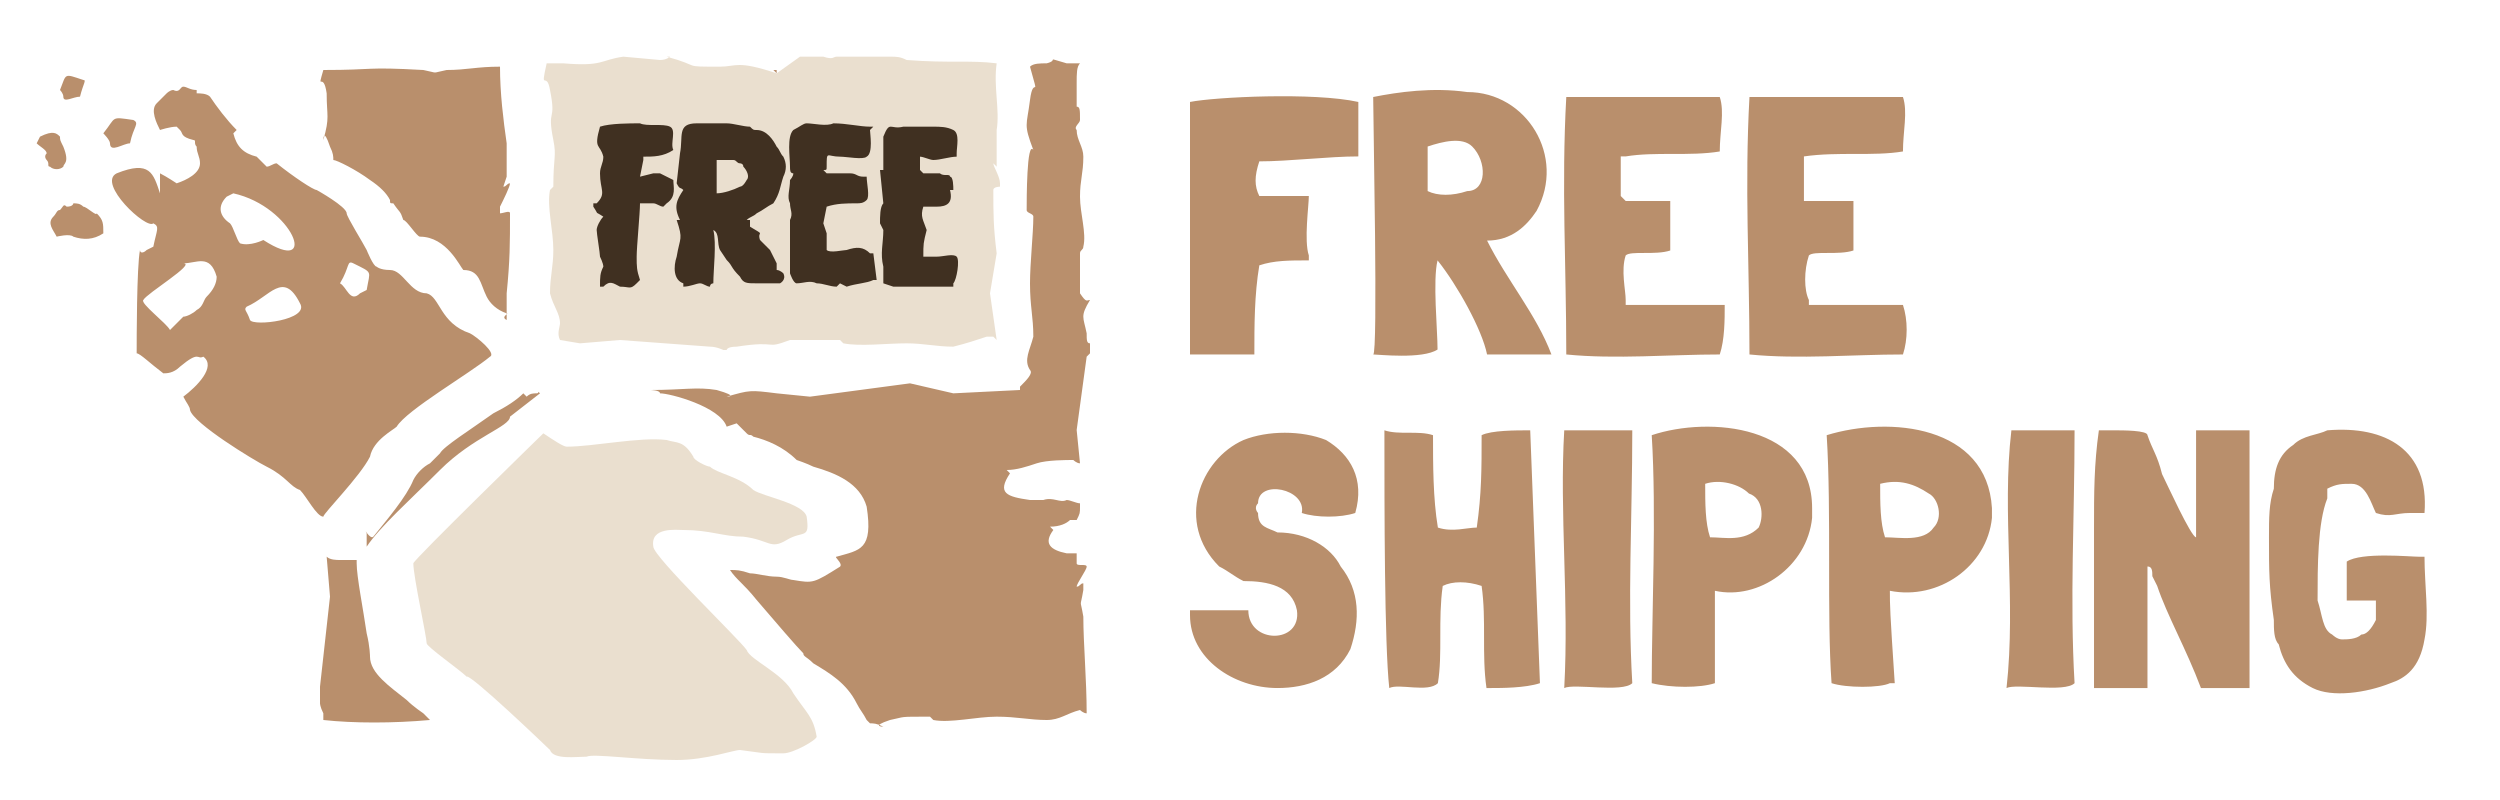 <svg xmlns="http://www.w3.org/2000/svg" fill="none" viewBox="0 0 750 240" height="240" width="750">
<g clip-path="url(#clip0_2003_41)">
<path fill="#B98F6C" d="M392.648 78.118V76.632C391.162 72.176 392.648 61.779 392.648 58.808C388.192 58.808 382.25 58.808 377.794 58.808C376.309 55.837 376.309 52.867 377.794 48.41C386.706 48.41 398.589 46.925 407.501 46.925C407.501 42.469 407.501 35.042 407.501 30.586C394.133 27.615 364.427 29.101 357 30.586C357 64.749 357 79.603 357 106.34C358.485 106.34 370.368 106.34 376.309 106.34C376.309 97.428 376.309 88.515 377.794 79.603C382.25 78.118 386.706 78.118 392.648 78.118ZM465.428 106.34C460.972 94.457 452.06 84.059 446.119 72.176C453.546 72.176 458.002 67.72 460.972 63.264C469.884 46.925 458.002 27.615 440.178 27.615C429.781 26.13 419.383 27.615 411.957 29.101C411.957 36.528 413.442 106.34 411.957 106.34C413.442 106.34 426.81 107.825 431.266 104.854C431.266 98.913 429.781 84.059 431.266 78.118C437.207 85.545 444.634 98.913 446.119 106.34H447.604C453.546 106.34 459.487 106.34 465.428 106.34ZM428.295 43.954C432.751 42.469 438.693 40.984 441.663 43.954C446.119 48.41 446.119 57.323 440.178 57.323C435.722 58.808 431.266 58.808 428.295 57.323C428.295 54.352 428.295 48.41 428.295 43.954ZM517.415 91.486C507.017 91.486 498.105 91.486 487.708 91.486V90.001C487.708 87.03 486.223 81.089 487.708 76.632C489.193 75.147 496.62 76.632 501.076 75.147C501.076 70.691 501.076 64.749 501.076 60.293C496.62 60.293 492.164 60.293 487.708 60.293L486.223 58.808C486.223 55.837 486.223 51.381 486.223 46.925H487.708C496.62 45.44 507.017 46.925 515.929 45.44C515.929 39.498 517.415 33.557 515.929 29.101C515.929 29.101 487.708 29.101 469.884 29.101C468.399 55.837 469.884 79.603 469.884 106.34C484.737 107.825 501.076 106.34 515.929 106.34C517.415 101.884 517.415 95.942 517.415 91.486ZM570.886 91.486C561.974 91.486 551.577 91.486 542.665 91.486V90.001C541.18 87.03 541.18 81.089 542.665 76.632C544.15 75.147 551.577 76.632 556.033 75.147C556.033 70.691 556.033 64.749 556.033 60.293C550.092 60.293 545.636 60.293 541.18 60.293V58.808C541.18 55.837 541.18 51.381 541.18 46.925C551.577 45.44 561.974 46.925 570.886 45.44C570.886 39.498 572.371 33.557 570.886 29.101C570.886 29.101 542.665 29.101 524.841 29.101C523.356 55.837 524.841 79.603 524.841 106.34C539.694 107.825 556.033 106.34 570.886 106.34C572.371 101.884 572.371 95.942 570.886 91.486Z"></path>
<path fill="#B98F6C" d="M406.575 153.895C409.491 143.684 405.117 136.39 397.826 132.014C390.536 129.096 380.329 129.096 373.039 132.014C359.916 137.849 352.626 156.812 365.748 169.941C368.665 171.4 370.123 172.859 373.039 174.317C380.329 174.317 387.62 175.776 389.078 183.07C390.536 193.281 374.497 193.281 374.497 183.07C370.123 183.07 362.832 183.07 357 183.07V184.529C357 197.657 370.123 206.41 383.245 206.41C391.994 206.41 400.742 203.492 405.117 194.74C408.033 185.987 408.033 177.235 402.2 169.941C399.284 164.106 391.994 159.73 383.245 159.73C380.329 158.271 377.413 158.271 377.413 153.895C377.413 153.895 375.955 152.436 377.413 150.978C377.413 143.684 391.994 146.601 390.536 153.895C394.91 155.354 402.2 155.354 406.575 153.895ZM459.066 129.096C454.691 129.096 447.401 129.096 444.485 130.555C444.485 140.766 444.485 148.06 443.027 158.271C440.11 158.271 435.736 159.73 431.362 158.271C429.904 149.519 429.904 139.308 429.904 130.555C425.53 129.096 419.697 130.555 415.323 129.096C415.323 152.436 415.323 193.281 416.781 206.41C419.697 204.951 428.446 207.868 431.362 204.951C432.82 196.199 431.362 185.987 432.82 175.776C435.736 174.317 440.11 174.317 444.485 175.776C445.943 185.987 444.485 196.199 445.943 206.41H447.401C450.317 206.41 457.607 206.41 461.982 204.951L459.066 129.096ZM486.769 129.096C479.479 129.096 476.562 129.096 475.104 129.096C473.646 129.096 470.73 129.096 469.272 129.096C467.814 153.895 470.73 180.152 469.272 206.41C472.188 204.951 486.769 207.868 489.685 204.951C488.227 180.152 489.685 155.354 489.685 129.096H486.769ZM543.634 152.436C543.634 127.638 513.014 124.72 495.517 130.555C496.976 153.895 495.517 184.529 495.517 204.951C501.35 206.41 510.098 206.41 514.472 204.951C514.472 183.07 514.472 181.611 514.472 177.235C527.595 180.152 542.176 169.941 543.634 155.354C543.634 153.895 543.634 153.895 543.634 152.436ZM524.679 148.06C529.053 149.519 529.053 155.354 527.595 158.271C523.221 162.647 517.389 161.189 513.014 161.189C511.556 156.812 511.556 150.978 511.556 145.143C515.931 143.684 521.763 145.143 524.679 148.06ZM597.583 152.436C596.125 127.638 566.963 124.72 548.008 130.555C549.466 153.895 548.008 184.529 549.466 204.951C553.841 206.41 564.047 206.41 566.963 204.951C566.963 204.951 566.963 204.951 568.421 204.951C566.963 183.07 566.963 181.611 566.963 177.235C581.544 180.152 596.125 169.941 597.583 155.354C597.583 153.895 597.583 153.895 597.583 152.436ZM578.628 148.06C581.544 149.519 583.002 155.354 580.086 158.271C577.17 162.647 569.879 161.189 565.505 161.189C564.047 156.812 564.047 150.978 564.047 145.143C569.879 143.684 574.254 145.143 578.628 148.06ZM619.454 129.096C613.622 129.096 610.706 129.096 607.79 129.096C606.331 129.096 603.415 129.096 603.415 129.096C600.499 153.895 604.873 180.152 601.957 206.41C604.873 204.951 619.454 207.868 622.37 204.951C620.912 180.152 622.37 155.354 622.37 129.096H619.454ZM670.487 206.41C673.403 206.41 673.403 206.41 674.861 206.41V203.492C674.861 200.575 674.861 197.657 674.861 194.74C674.861 191.822 674.861 187.446 674.861 183.07C674.861 177.235 674.861 169.941 674.861 164.106V129.096C671.945 129.096 669.029 129.096 667.571 129.096C664.655 129.096 661.738 129.096 658.822 129.096C658.822 132.014 658.822 136.39 658.822 139.308C658.822 143.684 658.822 149.519 658.822 155.354C658.822 156.812 658.822 159.73 658.822 161.189C657.364 161.189 650.074 145.143 648.616 142.225C647.158 136.39 645.7 134.931 644.241 130.555C644.241 129.096 636.951 129.096 634.035 129.096C632.577 129.096 631.119 129.096 629.661 129.096C628.203 139.308 628.203 148.06 628.203 158.271C628.203 172.859 628.203 184.529 628.203 197.657V206.41C632.577 206.41 635.493 206.41 639.867 206.41C641.325 206.41 642.783 206.41 644.241 206.41C644.241 203.492 644.241 200.575 644.241 197.657C644.241 184.529 644.241 169.941 644.241 169.941C645.7 169.941 645.7 171.4 645.7 172.859L647.158 175.776C650.074 184.529 655.906 194.74 660.28 206.41C663.197 206.41 667.571 206.41 670.487 206.41ZM704.023 168.482C704.023 172.859 704.023 175.776 704.023 180.152C705.481 180.152 709.855 180.152 712.771 180.152V185.987C711.313 188.905 709.855 190.364 708.397 190.364C706.939 191.822 704.023 191.822 702.565 191.822C701.107 191.822 699.648 190.364 699.648 190.364C696.732 188.905 696.732 184.529 695.274 180.152C695.274 169.941 695.274 156.812 698.19 149.519C698.19 148.06 698.19 146.601 698.19 146.601C701.107 145.143 702.565 145.143 705.481 145.143C709.855 145.143 711.313 150.978 712.771 153.895C717.145 155.354 718.603 153.895 722.978 153.895C725.894 153.895 725.894 153.895 727.352 153.895C728.81 134.931 715.687 127.638 698.19 129.096C695.274 130.555 690.9 130.555 687.984 133.473C683.61 136.39 682.152 140.766 682.152 146.601C680.693 150.978 680.693 155.354 680.693 161.189C680.693 171.4 680.693 175.776 682.152 185.987C682.152 188.905 682.152 191.822 683.61 193.281C685.068 199.116 687.984 203.492 693.816 206.41C699.648 209.327 709.855 207.868 717.145 204.951C721.52 203.492 725.894 200.575 727.352 191.822C728.81 184.529 727.352 175.776 727.352 167.024H725.894C722.978 167.024 708.397 165.565 704.023 168.482Z"></path>
<path fill="#B98F6C" d="M233 21H232L233 22V21Z" clip-rule="evenodd" fill-rule="evenodd"></path>
<path fill="#B98F6C" d="M327 90C326 90 326 91 324 88C324 83 324 83 324 76C324 75 325 75 325 74C326 70 324 64 324 59C324 54 325 52 325 47C325 44 323 42 323 39C322 38 324 37 324 36C324 33 324 32 323 32C323 31 323 28 323 25C323 22 323 20 324 19H320C313 17 318 18 314 19C312 19 310 19 309 20C312 31 310 22 309 30C308 38 307 37 310 45C308 42 308 60 308 63C308 64 310 64 310 65C310 70 309 79 309 85C309 92 310 95 310 101C309 105 307 108 309 111C310 112 308 114 306 116V117L286 118L273 115L243 119L233 118C225 117 225 117 218 119C218 119 222 119 215 117C209 116 205 117 195 117C195 117 198 117 198 118C201 118 216 122 218 128L221 127L224 130C225 131 225 130 226 131C230 132 235 134 239 138C239 138 242 139 244 140C251 142 258 145 260 152C262 165 258 165 251 167C250 167 253 169 252 170C244 175 244 175 238 174C237 174 235 173 233 173C230 173 227 172 225 172C222 171 221 171 219 171C221 174 223 175 227 180C233 187 239 194 241 196C241 197 242 197 244 199C249 202 254 205 257 211C258 213 259 214 260 216L261 217C262 217 263 217 265 218C265 218 261 218 267 216C272 215 269 215 279 215L280 216C285 217 293 215 299 215C305 215 309 216 314 216C318 216 320 214 324 213C324 213 325 214 326 214C326 204 325 193 325 185C324 179 324 183 325 177V175C324 175 324 176 323 176C323 175 326 171 326 170C326 169 323 170 323 169C323 168 323 167 323 166C322 166 321 166 320 166C315 165 313 163 316 159L315 158C318 158 320 157 321 156C322 156 323 156 323 156C324 154 324 154 324 152V151C323 151 321 150 320 150C318 151 316 149 313 150C312 150 311 150 309 150C302 149 299 148 303 142L302 141C305 141 308 140 311 139C314 138 320 138 322 138C322 138 323 139 324 139L323 129L326 107L327 106V103C326 103 326 102 326 100C325 95 324 95 327 90ZM63 29C65 32 68 36 71 39L70 40C71 44 73 46 77 47L80 50C81 50 82 49 83 49C88 53 94 57 95 57C95 57 104 62 104 64C104 65 109 73 110 75C110 75 112 80 113 80C113 80 114 81 117 81C121 81 123 88 128 88C132 89 132 97 141 100C143 101 149 106 147 107C141 112 122 123 119 128C118 129 112 132 111 137C108 143 97 154 97 155C95 155 92 149 90 147C87 146 86 143 80 140C76 138 58 127 57 123C57 122 56 121 55 119C59 116 65 110 61 107C59 108 60 105 54 110C52 112 50 112 49 112C45 109 42 106 41 106C41 102 41 80 42 75C42 76 43 76 44 75L46 74C47 69 48 68 46 67C44 69 29 55 35 52C45 48 46 52 48 58C48 57 48 54 48 52C50 53 53 55 53 55C56 54 60 52 60 49C60 47 59 46 59 44C58 43 59 42 58 42C54 41 55 40 54 39L53 38C51 38 48 39 48 39C47 37 45 33 47 31C48 30 49 29 50 28C50 28 51 27 52 27C54 28 54 26 55 26C56 26 57 27 59 27C59 27 59 27 59 28C60 28 62 28 63 29ZM25 24C19 22 20 22 18 27C18 27 19 28 19 29C19 31 22 29 24 29C25 25 26 24 25 24ZM11 43C12 44 14 45 14 46C13 47 14 48 14 48C15 49 14 50 15 50C16 51 18 51 19 50C19 49 21 49 19 44C18 42 18 42 18 41C17 40 16 39 12 41L11 43ZM25 62C24 61 23 61 22 61C22 61 22 62 20 62C19 61 19 62 18 63C17 63 17 64 16 65C14 67 16 69 17 71C17 71 21 70 22 71C25 72 28 72 31 70C31 67 31 66 29 64C29 65 26 62 25 62ZM40 36C33 35 35 35 31 40C31 40 33 42 33 43C33 46 37 43 39 43C40 38 42 37 40 36ZM55 79C59 79 63 76 65 83C65 85 64 87 62 89C61 90 61 92 59 93C58 94 56 95 55 95C53 97 52 98 51 99C50 97 42 91 43 90C44 88 59 79 55 79ZM74 92C81 89 85 81 90 91C93 96 76 98 75 96C74 93 73 93 74 92ZM70 58C88 62 96 83 79 72C79 72 75 74 72 73C71 72 70 68 69 67C66 65 65 62 68 59L70 58ZM106 79C112 82 111 81 110 87L108 88C105 91 104 86 102 85C105 80 104 78 106 79ZM162 118C161 117 162 118 161 118C160 118 159 118 158 119L157 118C155 120 152 122 148 124C141 129 133 134 132 136C131 137 130 138 129 139C127 140 125 142 124 144C122 149 116 156 112 161C111 162 109 158 110 160V164C114 158 123 150 132 141C142 131 153 128 153 125L162 118ZM152 96V88C153 78 153 73 153 64C153 63 151 64 150 64V62C151 60 153 56 153 55C152 55 152 56 151 56L152 53C152 45 152 50 152 43C151 36 150 28 150 20C143 20 140 21 134 21C129 22 132 22 127 21C109 20 113 21 97 21C95 28 97 21 98 28C98 35 99 35 97 42C97 42 97 38 99 44C100 46 100 47 100 48C101 48 107 51 111 54C114 56 116 58 117 60C117 61 117 61 118 61C120 64 120 63 121 66C122 66 125 71 126 71C134 71 138 80 139 81C144 81 144 85 146 89C147 91 149 93 152 94C153 94 150 95 152 96ZM107 168H102C101 168 99 168 98 167L99 179L96 206V208V211C96 211 96 212 97 214V216C106 217 118 217 129 216L127 214C127 214 124 212 122 210C117 206 111 202 111 197C111 197 111 194 110 190C109 183 107 173 107 169C107 169 107 169 107 168Z" clip-rule="evenodd" fill-rule="evenodd"></path>
<path fill="#EADFCF" d="M267 17H251C250 17 250 18 247 17H240L233 22C221 18 221 20 216 20C204 20 211 20 200 17H199H201C201 17 200 18 198 18L187 17C180 18 181 20 169 19C167 19 166 19 164 19C162 28 164 21 165 27C167 37 164 32 166 42C167 47 166 47 166 56L165 57C164 62 166 69 166 75C166 80 165 83 165 88C166 92 168 94 168 97C168 98 167 100 168 102L174 103L186 102L213 104C215 104 217 105 217 105H218C218 105 218 104 221 104C234 102 229 105 237 102C242 102 242 102 252 102L253 103C258 104 266 103 272 103C277 103 281 104 286 104C290 103 293 102 296 101C297 101 297 101 298 101L299 102L297 88L299 76C298 68 298 64 298 57C298 56 300 56 300 56V55C300 53 298 50 298 49L299 50V47C299 41 299 45 299 39C300 33 298 26 299 19C291 18 285 19 272 18C270 17 269 17 267 17Z" clip-rule="evenodd" fill-rule="evenodd"></path>
<path fill="#EADFCF" d="M163 130C166 132 169 134 170 134C178 134 192 131 200 132C203 133 205 132 208 137C208 138 212 140 213 140C215 142 222 143 226 147C229 149 241 151 242 155C243 162 241 159 236 162C231 165 231 162 223 161C217 161 213 159 205 159C203 159 195 158 196 164C196 167 222 192 224 195C225 198 235 202 238 208C242 214 244 215 245 221C245 222 238 226 235 226C227 226 230 226 222 225C220 225 212 228 203 228C191 228 178 226 176 227C173 227 166 228 165 225C164 224 141 202 140 203C138 201 128 194 128 193C128 191 124 173 124 169C124 168 163 130 163 130Z" clip-rule="evenodd" fill-rule="evenodd"></path>
<path fill="#403021" d="M181 65C178 63 180 65 178 62V61H179C182 58 180 57 180 52C180 50 181 49 181 47C180 43 178 45 180 38C183 37 189 37 192 37C194 38 199 37 201 38C203 39 201 43 202 45C199 47 196 47 193 47V48L192 53L196 52H198L202 54C202 56 203 59 200 61L199 62C198 62 197 61 196 61C195 61 193 61 192 61C192 64 191 74 191 77C191 80 191 81 192 84L191 85C189 87 189 86 186 86C184 85 183 84 181 86H180C180 83 180 82 181 80C181 79 180 77 180 77C180 76 179 70 179 69C179 68 180 66 181 65ZM276 51L277 52C278 52 281 52 282 52C283 53 285 52 285 53C286 53 286 56 286 57H285C286 61 284 62 281 62H277C276 65 277 66 278 69C277 73 277 73 277 77C278 77 280 77 281 77C283 77 286 76 287 77C288 78 287 84 286 85V86H279H274H275H268L265 85C265 84 265 84 265 84V83C265 82 265 81 265 81V80C264 76 265 73 265 69L264 67C264 65 264 62 265 61L264 51H265V41C267 36 267 39 271 38C272 38 278 38 280 38C282 38 284 38 286 39C288 40 287 44 287 46V47C285 47 282 48 280 48C279 48 277 47 276 47C276 48 276 50 276 51ZM224 66C225 66 225 66 225 66C225 66 225 66 225 67C225 66 225 67 225 68C230 71 227 69 228 72C229 73 230 74 231 75C231 75 232 77 233 79C233 79 233 80 233 81C234 81 235 82 235 82C236 84 234 85 234 85C231 85 229 85 227 85C224 85 223 85 222 83C219 80 220 80 218 78L216 75C215 73 216 70 214 69C215 73 214 81 214 85C214 85 213 85 213 86C212 86 211 85 210 85C209 85 207 86 205 86V85C202 84 202 80 203 77C204 71 205 72 203 66H204C202 62 203 60 205 57C204 56 204 57 203 55L204 46C205 41 203 37 209 37C211 37 216 37 218 37C220 37 223 38 225 38C226 39 226 39 227 39C230 39 232 42 233 44C234 45 234 46 235 47C236 49 236 51 235 53C234 56 234 58 232 61C230 62 229 63 227 64C226 65 225 65 224 66ZM237 75C237 70 237 71 237 66C238 64 237 63 237 61C236 59 237 57 237 54C237 54 238 53 238 52C237 52 237 51 237 50C237 47 236 41 238 39C240 38 241 37 242 37C244 37 248 38 250 37C254 37 258 38 261 38H262L261 39C261 40 262 46 260 47C259 48 254 47 252 47C248 47 248 45 248 50C248 51 248 51 247 51C248 52 248 52 248 52C250 52 252 52 255 52C257 52 257 53 259 53H260C260 55 261 59 260 60C259 61 258 61 257 61C254 61 251 61 248 62L247 67L248 70C248 71 248 71 248 71V75C249 76 253 75 254 75C257 74 259 74 261 76H262L263 84H262C260 85 257 85 254 86L252 85L251 86C249 86 247 85 245 85C243 84 241 85 239 85C238 85 237 82 237 82V75ZM215 48V52V58C217 58 220 57 222 56C223 56 224 54 224 54C225 53 224 51 223 50C223 49 222 49 222 49C221 49 221 48 220 48C218 48 217 48 215 48Z" clip-rule="evenodd" fill-rule="evenodd"></path>
</g>
<defs>
<clipPath id="clip0_2003_41">
<rect fill="white" height="240" width="750"></rect>
</clipPath>
</defs>
</svg>
